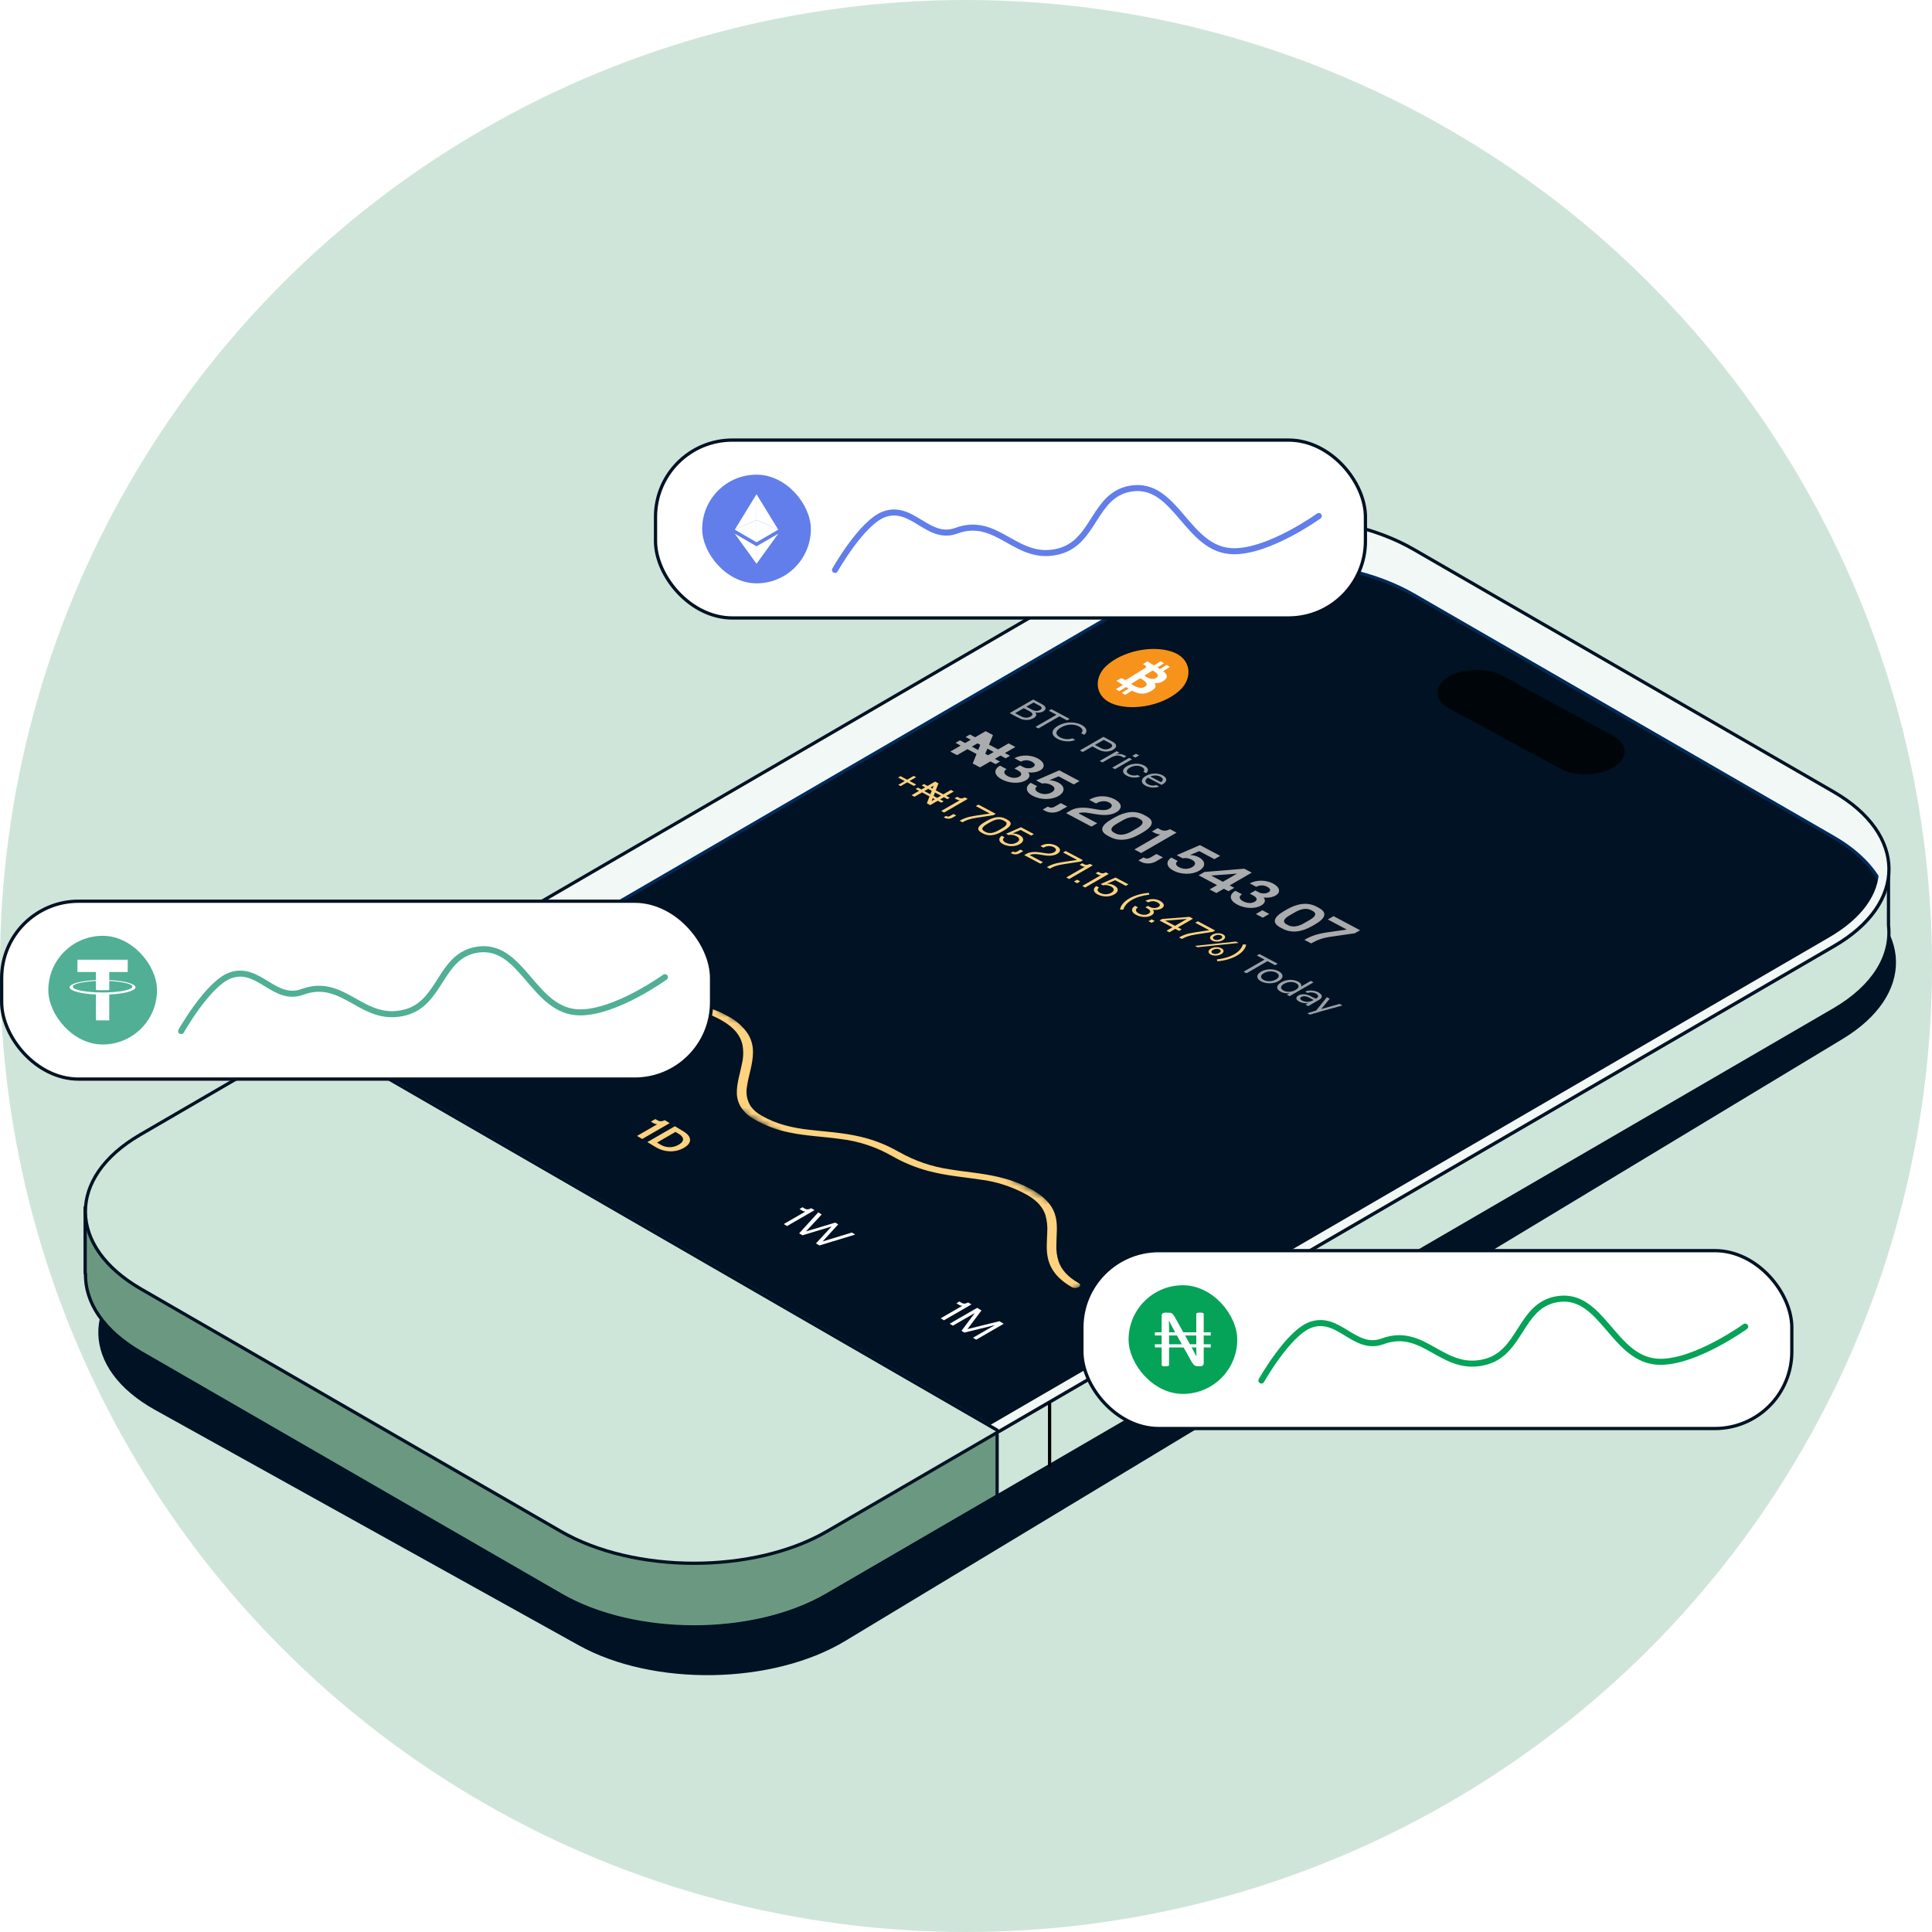 <svg width="320" height="320" viewBox="0 0 320 320" fill="none" xmlns="http://www.w3.org/2000/svg">
<g clip-path="url(#clip0_5902_9661)">
<g filter="url(#filter0_i_5902_9661)">
<circle cx="160" cy="160" r="160" fill="#CFE5DA"/>
</g>
<path d="M304.618 146.555L234.438 107.57C222.105 100.718 202.369 101.045 190.346 108.301L25.139 208.001C13.116 215.257 13.37 226.693 25.702 233.54L95.888 272.531C108.22 279.377 127.962 279.05 139.986 271.799L305.182 172.094C317.205 164.838 316.951 153.407 304.618 146.555Z" fill="#001224"/>
<path d="M312.569 153.106L312.569 144.183L307.284 144.184C306.089 143.173 304.803 142.275 303.442 141.501L233.905 101.355C221.687 94.306 201.943 94.306 189.801 101.357L22.979 198.307C22.17 198.778 21.386 199.29 20.629 199.841L13.88 199.842L13.88 210.766L13.929 210.766C13.811 215.493 16.875 220.246 23.12 223.851L92.657 263.997C104.875 271.047 124.619 271.046 136.761 263.995L303.583 167.035C310.16 163.209 313.143 158.101 312.569 153.106Z" fill="#6B9881"/>
<path d="M312.795 153.262L312.794 144.344L307.515 144.345C306.319 143.333 305.031 142.435 303.668 141.662L234.141 101.484C221.924 94.429 202.184 94.43 190.043 101.486L153.913 122.482L164.928 122.482L173.942 242.666L303.808 167.191C310.386 163.37 313.374 158.262 312.795 153.262Z" fill="#CEE5DA"/>
<path d="M234.143 150.148C221.926 143.093 202.187 143.094 190.045 150.15L165.161 164.611L165.165 247.774L283.807 178.818L234.143 150.148Z" fill="#CEE5DA"/>
<path d="M312.795 153.262L312.794 144.344L307.515 144.344C306.319 143.333 305.031 142.435 303.668 141.662L234.141 101.484C221.924 94.429 202.184 94.43 190.043 101.486L23.21 198.468C22.398 198.937 21.612 199.449 20.855 200.002L14.105 200.002L14.106 210.948L14.165 210.948C14.052 215.675 17.111 220.428 23.362 224.034L92.899 264.174C105.111 271.229 124.856 271.228 136.997 264.172L303.819 167.212C310.386 163.37 313.374 158.262 312.795 153.262Z" stroke="#001223" stroke-width="0.537" stroke-linecap="round" stroke-linejoin="round"/>
<path d="M303.668 131.13L234.141 90.989C221.924 83.934 202.184 83.935 190.043 90.991L23.21 187.951C11.069 195.007 11.134 206.441 23.351 213.496L92.883 253.637C105.1 260.692 124.845 260.691 136.986 253.635L303.808 156.674C315.95 149.618 315.885 138.185 303.668 131.13Z" fill="#CEE5DA"/>
<path d="M165.556 237.028L303.808 156.674C315.95 149.618 315.885 138.185 303.668 131.13L234.141 90.989C221.924 83.934 202.184 83.935 190.043 90.991L51.78 171.344L165.556 237.028Z" fill="#F2F8F6"/>
<path d="M303.668 138.674L234.142 98.528C221.924 91.478 202.185 91.479 190.043 98.53L58.289 175.1L165.557 237.028L303.808 156.675C308.197 154.126 310.982 151.008 312.183 147.73C310.965 144.404 308.132 141.249 303.668 138.674Z" fill="#001223" stroke="#012A58" stroke-width="0.537" stroke-linecap="round" stroke-linejoin="round"/>
<path d="M303.668 131.13L234.141 90.989C221.924 83.934 202.184 83.935 190.043 90.991L51.78 171.344L53.422 172.289L190.858 92.413C196.69 89.022 204.368 87.326 212.057 87.326C219.745 87.325 227.439 89.02 233.309 92.411L302.847 132.552C308.244 135.669 311.222 139.719 311.228 143.947C311.234 148.175 308.31 152.162 302.982 155.253L163.92 236.078L165.53 237.028L303.808 156.674C315.95 149.618 315.885 138.185 303.668 131.13Z" fill="#F2F8F6"/>
<path d="M303.668 131.13L234.141 90.989C221.924 83.934 202.184 83.935 190.043 90.991L23.21 187.951C11.069 195.007 11.134 206.441 23.351 213.496L92.883 253.637C105.1 260.692 124.845 260.691 136.986 253.635L303.808 156.674C315.95 149.618 315.885 138.185 303.668 131.13Z" stroke="#001223" stroke-width="0.537" stroke-linecap="round" stroke-linejoin="round"/>
<path d="M165.154 236.872L51.978 171.527" stroke="#001223" stroke-width="0.537" stroke-linecap="round" stroke-linejoin="round"/>
<mask id="mask0_5902_9661" style="mask-type:luminance" maskUnits="userSpaceOnUse" x="90" y="157" width="99" height="58">
<path d="M90.361 165.452L103.232 157.972L188.748 207.335L175.877 214.815L90.361 165.452Z" fill="white"/>
</mask>
<g mask="url(#mask0_5902_9661)">
<path d="M171.305 197.249C169.497 196.211 167.546 195.445 165.515 194.975C162.677 194.294 159.984 194.127 157.301 193.677C154.322 193.247 151.451 192.257 148.84 190.758L148.813 190.758C146.838 189.621 144.707 188.783 142.487 188.269C139.412 187.55 136.547 187.438 133.902 187.111C132.582 186.966 131.274 186.723 129.991 186.381C128.638 186.011 127.338 185.47 126.122 184.772C125.419 184.396 124.809 183.868 124.336 183.226C123.73 182.27 123.509 181.12 123.718 180.007C123.938 178.221 124.732 176.251 124.716 174.25C124.728 173.19 124.439 172.149 123.884 171.246C123.081 170.052 121.996 169.075 120.724 168.402C118.561 167.161 116.164 166.381 113.684 166.111C111.988 165.932 110.281 165.876 108.577 165.945C106.181 166.091 103.779 166.105 101.382 165.989C98.91 165.816 96.509 165.082 94.364 163.843C94.188 163.753 93.993 163.706 93.795 163.706C93.597 163.706 93.402 163.753 93.226 163.843C93.157 163.866 93.098 163.911 93.055 163.97C93.013 164.029 92.99 164.1 92.99 164.173C92.99 164.245 93.013 164.316 93.055 164.375C93.098 164.435 93.157 164.479 93.226 164.503C95.384 165.736 97.773 166.51 100.244 166.777C101.94 166.96 103.648 167.015 105.352 166.943C107.748 166.797 110.15 166.784 112.547 166.905C115.016 167.066 117.415 167.791 119.56 169.024C121.706 170.253 122.602 171.551 122.945 172.92C123.163 173.972 123.151 175.059 122.908 176.107C122.602 177.716 122.023 179.39 122.044 180.984C122.045 181.804 122.263 182.61 122.678 183.318C123.254 184.205 124.046 184.93 124.979 185.426C126.767 186.446 128.708 187.17 130.726 187.572C133.596 188.173 136.37 188.248 139.128 188.645C142.15 188.991 145.07 189.946 147.713 191.451C149.667 192.581 151.766 193.438 153.953 193.999C156.947 194.771 159.705 194.964 162.318 195.367C165.079 195.706 167.747 196.581 170.173 197.942C171.943 198.972 172.77 200.088 173.161 201.268C173.42 202.192 173.52 203.154 173.457 204.112C173.414 205.593 173.221 207.148 173.639 208.699C174.058 210.25 175.12 211.806 177.535 213.195C177.71 213.285 177.904 213.332 178.101 213.332C178.298 213.332 178.492 213.285 178.667 213.195C178.736 213.172 178.795 213.127 178.838 213.068C178.88 213.009 178.903 212.938 178.903 212.865C178.903 212.792 178.88 212.721 178.838 212.662C178.795 212.603 178.736 212.559 178.667 212.535C176.741 211.419 175.823 210.255 175.362 209.016C175.051 208.085 174.919 207.104 174.97 206.124C174.97 204.637 175.211 203.103 174.862 201.59C174.676 200.775 174.31 200.012 173.789 199.358C173.094 198.507 172.242 197.798 171.278 197.271" fill="#FED27F"/>
</g>
<path d="M165.155 247.78L165.154 237.569" stroke="#001223" stroke-width="0.537" stroke-linecap="round" stroke-linejoin="round"/>
<path d="M267.169 121.873L248.822 111.913C246.303 110.541 242.291 110.644 239.86 112.142C237.43 113.639 237.501 115.962 240.02 117.333L258.371 127.278C260.89 128.65 264.902 128.547 267.332 127.049C269.762 125.552 269.688 123.229 267.169 121.858" fill="#00050A"/>
<path d="M173.845 232.445L173.845 242.715" stroke="black" stroke-width="0.537" stroke-linecap="round" stroke-linejoin="round"/>
<path d="M197.506 218.263L197.506 228.538" stroke="black" stroke-width="0.537" stroke-linecap="round" stroke-linejoin="round"/>
<path d="M167.226 118.114L171.129 115.86L172.55 116.616C173.306 117.018 173.399 117.475 172.763 117.842C172.401 118.051 171.849 118.08 171.47 118.002C171.746 118.297 171.724 118.637 171.177 118.953C170.475 119.359 169.557 119.353 168.738 118.918L167.226 118.114ZM168.138 118.123L169.088 118.627C169.673 118.939 170.226 118.954 170.688 118.687C171.157 118.416 171.106 118.111 170.521 117.8L169.571 117.295L168.138 118.123ZM169.995 117.051L170.922 117.543C171.399 117.797 171.867 117.823 172.269 117.591C172.67 117.36 172.598 117.105 172.121 116.851L171.194 116.358L169.995 117.051ZM171.511 120.392L174.985 118.386L173.711 117.709L174.141 117.461L177.171 119.072L176.742 119.32L175.474 118.646L172 120.652L171.511 120.392ZM175.166 122.385C174.172 121.856 173.903 120.989 175.247 120.214C176.596 119.434 178.169 119.554 179.159 120.08C180.023 120.539 180.204 121.223 179.581 121.702L179.07 121.43C179.481 121.117 179.338 120.651 178.729 120.327C177.899 119.886 176.762 119.894 175.747 120.48C174.732 121.066 174.766 121.696 175.596 122.137C176.215 122.466 177.067 122.529 177.603 122.283L178.104 122.549C177.288 122.925 176.048 122.853 175.166 122.385ZM178.857 124.297L182.76 122.044L184.255 122.838C185.045 123.259 185.054 123.783 184.368 124.179C183.683 124.575 182.737 124.591 181.947 124.171L180.935 123.633L179.34 124.554L178.857 124.297ZM181.358 123.389L182.37 123.927C182.933 124.226 183.489 124.138 183.874 123.916C184.259 123.694 184.394 123.382 183.831 123.083L182.819 122.545L181.358 123.389ZM185.756 125.288C185.176 124.979 184.498 125.188 183.835 125.571L182.597 126.286L182.142 126.044L184.952 124.421L185.407 124.663L184.839 124.992C185.343 124.833 185.765 124.854 186.186 125.077L186.55 125.271L186.154 125.499L185.756 125.288ZM184.224 127.151L187.034 125.528L187.489 125.77L184.679 127.393L184.224 127.151ZM187.53 125.204L188.154 124.844L188.677 125.122L188.053 125.482L187.53 125.204ZM186.612 128.47C185.708 127.989 185.916 127.327 186.669 126.892C187.422 126.458 188.608 126.315 189.512 126.796C190.154 127.137 190.36 127.655 189.821 128.061L189.372 127.822C189.655 127.596 189.548 127.26 189.116 127.031C188.491 126.698 187.715 126.812 187.141 127.143C186.567 127.475 186.4 127.912 187.019 128.241C187.451 128.471 187.976 128.515 188.418 128.373L188.862 128.608C188.191 128.889 187.34 128.857 186.612 128.47ZM189.773 128.524C190.598 128.047 191.729 127.974 192.57 128.422C193.406 128.866 193.337 129.46 192.59 129.892C192.529 129.927 192.428 129.979 192.384 129.998L190.144 128.808C189.598 129.161 189.578 129.607 190.118 129.894C190.584 130.142 191.08 130.184 191.522 130.029L191.983 130.274C191.312 130.554 190.432 130.501 189.722 130.123C188.875 129.673 188.97 128.987 189.773 128.524ZM190.523 128.614L192.286 129.551C192.725 129.259 192.702 128.913 192.191 128.641C191.708 128.384 191.105 128.372 190.523 128.614Z" fill="white" fill-opacity="0.6"/>
<path d="M157.399 124.485L159.122 123.49L158.269 123.036L158.997 122.616L159.849 123.07L160.786 122.529L159.933 122.075L160.661 121.655L161.514 122.109L163.253 121.104L164.464 121.748L163.816 123.333L165.317 124.131L167.057 123.126L168.182 123.725L166.443 124.729L167.295 125.182L166.568 125.603L165.715 125.149L164.778 125.69L165.631 126.143L164.903 126.564L164.051 126.11L162.328 127.105L161.108 126.457L161.748 124.886L160.239 124.084L158.516 125.079L157.399 124.485ZM160.966 123.664L162.015 124.221L162.364 123.368L161.903 123.123L160.966 123.664ZM162.639 122.707L162.639 122.698L162.639 122.707ZM163.549 123.998L163.192 124.847L163.653 125.092L164.589 124.551L163.549 123.998ZM165.938 129.099C164.71 128.446 164.448 127.5 165.636 126.814L166.728 127.394C166.109 127.752 166.277 128.212 166.9 128.543C167.556 128.892 168.301 128.936 168.827 128.631C169.346 128.332 169.221 127.931 168.564 127.582L168.018 127.292L168.938 126.761L169.458 127.037C169.996 127.323 170.655 127.321 171.098 127.065C171.55 126.804 171.459 126.45 170.896 126.151C170.359 125.865 169.691 125.825 169.088 126.154L168.022 125.588C169.177 124.94 170.792 125.038 171.867 125.609C173.026 126.226 173.176 127.085 172.307 127.587C171.746 127.911 170.963 128.023 170.293 127.917C170.681 128.355 170.572 128.863 169.919 129.24C168.79 129.892 167.115 129.724 165.938 129.099ZM171.033 131.807C169.881 131.195 169.764 130.279 170.725 129.659L171.791 130.225C171.332 130.566 171.415 130.944 171.994 131.252C172.677 131.615 173.521 131.619 174.174 131.242C174.818 130.87 174.809 130.383 174.136 130.025C173.633 129.758 173.099 129.678 172.585 129.776L171.613 129.259L175.453 127.59L178.804 129.372L177.851 129.923L175.335 128.585L173.809 129.239C174.24 129.246 174.783 129.349 175.269 129.607C176.446 130.233 176.445 131.188 175.308 131.845C174.129 132.526 172.329 132.496 171.033 131.807ZM173.73 133.687C173.986 133.823 174.357 133.797 174.65 133.628L175.704 133.02L176.77 133.587L175.624 134.248C174.88 134.678 173.875 134.71 173.141 134.32L172.707 134.089L173.56 133.596L173.73 133.687ZM180.401 132.475C181.672 131.713 183.311 131.693 184.615 132.387C185.843 133.04 185.977 133.909 184.881 134.541C184.095 134.995 182.999 135.108 181.592 134.87L180.219 134.642C179.703 134.562 179.009 134.508 178.649 134.716L181.736 136.357L180.775 136.912L176.579 134.682L177.382 134.209C178.327 133.663 179.756 133.737 180.603 133.881L182.027 134.118C182.747 134.241 183.329 134.18 183.755 133.933C184.299 133.62 184.284 133.222 183.704 132.913C183.064 132.573 182.229 132.658 181.535 133.078L180.401 132.475ZM183.499 138.435C182.015 137.646 182.345 136.708 184.135 135.675L184.536 135.443C186.326 134.41 188.003 134.188 189.487 134.977L189.828 135.158C191.312 135.947 190.99 136.89 189.201 137.923L188.799 138.155C187.009 139.188 185.323 139.405 183.84 138.616L183.499 138.435ZM184.968 136.442C183.939 137.036 183.838 137.549 184.512 137.907L184.75 138.034C185.424 138.392 186.352 138.319 187.381 137.725L188.368 137.155C189.405 136.557 189.497 136.04 188.823 135.682L188.585 135.555C187.911 135.197 186.991 135.274 185.954 135.872L184.968 136.442ZM194.869 137.913L189.015 141.293L187.889 140.695L192.197 138.208C191.935 138.236 191.51 138.093 191.263 137.962L190.794 137.713L191.747 137.162L192.174 137.389C192.634 137.634 193.091 137.672 193.795 137.342L194.869 137.913ZM189.578 142.112C189.833 142.248 190.205 142.223 190.497 142.054L191.551 141.445L192.617 142.012L191.471 142.674C190.727 143.103 189.722 143.135 188.989 142.745L188.554 142.514L189.407 142.021L189.578 142.112ZM194.325 144.191C193.174 143.579 193.056 142.663 194.017 142.042L195.083 142.609C194.624 142.949 194.707 143.327 195.287 143.635C195.969 143.998 196.814 144.002 197.466 143.625C198.11 143.253 198.102 142.767 197.428 142.408C196.925 142.141 196.391 142.061 195.878 142.159L194.905 141.642L198.745 139.974L202.097 141.755L201.143 142.306L198.628 140.968L197.102 141.623C197.533 141.629 198.075 141.732 198.561 141.99C199.738 142.616 199.738 143.571 198.6 144.228C197.421 144.909 195.621 144.88 194.325 144.191ZM200.348 147.318L201.585 146.604L198.533 144.981L199.494 144.425L206.1 143.884L207.328 144.536L203.673 146.647L204.44 147.055L203.478 147.61L202.711 147.202L201.473 147.917L200.348 147.318ZM200.611 145.019L202.547 146.048L204.881 144.701L200.611 145.019ZM204.928 149.828C203.7 149.175 203.438 148.229 204.626 147.543L205.717 148.123C205.098 148.481 205.267 148.941 205.89 149.272C206.546 149.621 207.29 149.665 207.817 149.36C208.336 149.061 208.21 148.66 207.554 148.311L207.008 148.021L207.928 147.49L208.448 147.766C208.986 148.052 209.644 148.05 210.088 147.794C210.539 147.533 210.449 147.179 209.886 146.88C209.349 146.594 208.681 146.554 208.078 146.883L207.012 146.316C208.167 145.669 209.782 145.767 210.856 146.338C212.016 146.955 212.166 147.814 211.296 148.316C210.736 148.64 209.952 148.752 209.283 148.646C209.671 149.084 209.562 149.592 208.909 149.969C207.78 150.621 206.104 150.453 204.928 149.828ZM209.088 150.768L210.23 151.376L209.151 151.999L208.009 151.391L209.088 150.768ZM212.087 153.634C210.603 152.845 210.933 151.907 212.723 150.874L213.125 150.642C214.915 149.609 216.592 149.387 218.076 150.176L218.417 150.358C219.9 151.146 219.579 152.089 217.789 153.122L217.388 153.354C215.598 154.387 213.912 154.604 212.428 153.815L212.087 153.634ZM213.556 151.641C212.527 152.235 212.427 152.748 213.1 153.106L213.339 153.233C214.013 153.591 214.941 153.519 215.969 152.925L216.956 152.355C217.993 151.756 218.086 151.239 217.412 150.881L217.173 150.754C216.5 150.396 215.58 150.473 214.543 151.072L213.556 151.641ZM216.049 155.666C217.077 155.072 218.076 154.684 219.829 154.429L223.073 153.965L219.926 152.292L220.88 151.741L225.272 154.076L224.402 154.578L220.424 155.154C218.992 155.357 218.136 155.709 217.166 156.26L216.049 155.666Z" fill="#B3B3B3" fill-opacity="0.95"/>
<path d="M148.754 128.78L149.144 128.554L150.252 129.144L151.34 128.516L151.738 128.728L150.65 129.355L151.759 129.945L151.369 130.17L150.26 129.581L149.173 130.208L148.775 129.997L149.862 129.369L148.754 128.78ZM150.981 131.708L152.23 130.987L151.65 130.678L152.035 130.456L152.615 130.764L153.245 130.401L152.665 130.092L153.05 129.87L153.63 130.179L154.884 129.454L155.441 129.75L154.994 130.904L156.239 131.566L157.493 130.841L157.977 131.098L156.722 131.823L157.313 132.137L156.929 132.359L156.337 132.045L155.707 132.409L156.299 132.723L155.914 132.945L155.323 132.631L154.074 133.352L153.517 133.056L153.958 131.905L152.719 131.247L151.47 131.968L150.981 131.708ZM153.104 131.024L154.093 131.55L154.319 130.972L153.734 130.661L153.104 131.024ZM154.118 130.438L154.454 130.617L154.637 130.139L154.118 130.438ZM154.859 131.259L154.639 131.84L155.224 132.152L155.854 131.788L154.859 131.259ZM154.498 132.193L154.315 132.677L154.839 132.374L154.498 132.193ZM160.282 132.324L156.379 134.578L155.896 134.321L158.985 132.537C158.833 132.555 158.646 132.505 158.493 132.424L158.112 132.221L158.541 131.973L158.865 132.146C159.115 132.279 159.363 132.293 159.804 132.07L160.282 132.324ZM156.771 135.188C156.936 135.276 157.161 135.266 157.334 135.166L157.925 134.824L158.386 135.069L157.778 135.42C157.387 135.646 156.864 135.664 156.489 135.465L156.307 135.368L156.692 135.146L156.771 135.188ZM158.937 135.938C159.534 135.599 160.177 135.31 161.575 135.102L163.946 134.748L161.626 133.515L162.056 133.267L164.927 134.793L164.536 135.019L161.677 135.459C160.492 135.645 159.939 135.901 159.426 136.198L158.937 135.938ZM162.615 137.943C161.655 137.432 161.909 136.85 163.102 136.161L163.415 135.981C164.608 135.292 165.647 135.127 166.608 135.637L166.807 135.743C167.779 136.26 167.518 136.839 166.325 137.528L166.013 137.708C164.82 138.397 163.786 138.565 162.814 138.048L162.615 137.943ZM163.535 136.453C162.632 136.975 162.442 137.374 163.062 137.704L163.238 137.798C163.858 138.127 164.571 138.005 165.474 137.484L165.898 137.239C166.801 136.717 166.991 136.318 166.372 135.988L166.195 135.894C165.576 135.565 164.862 135.687 163.959 136.208L163.535 136.453ZM166.114 139.803C165.386 139.416 165.326 138.846 165.915 138.429L166.381 138.677C165.987 138.974 166.06 139.298 166.543 139.555C167.129 139.866 167.839 139.872 168.396 139.55C168.954 139.228 168.946 138.816 168.367 138.508C167.929 138.275 167.443 138.209 167.04 138.31L166.642 138.098L169.106 137.015L171.238 138.149L170.809 138.397L169.047 137.46L167.694 138.045C168.066 138.045 168.535 138.14 168.836 138.3C169.666 138.741 169.688 139.359 168.896 139.816C168.105 140.274 166.978 140.262 166.114 139.803ZM167.869 141.088C168.034 141.176 168.259 141.166 168.432 141.066L169.023 140.725L169.483 140.97L168.876 141.32C168.485 141.546 167.962 141.564 167.587 141.365L167.405 141.268L167.79 141.046L167.869 141.088ZM172.335 140.136C173.104 139.66 174.14 139.642 174.958 140.077C175.709 140.476 175.792 141.027 175.084 141.436C174.576 141.729 173.829 141.808 172.925 141.655L172.072 141.517C171.586 141.438 170.927 141.415 170.548 141.634L172.753 142.807L172.324 143.055L169.646 141.631L169.987 141.435C170.684 141.032 171.67 141.081 172.28 141.182L173.195 141.329C173.833 141.433 174.254 141.36 174.594 141.164C175.041 140.906 174.995 140.56 174.54 140.319C174.029 140.047 173.348 140.08 172.835 140.402L172.335 140.136ZM173.388 143.621C173.985 143.282 174.628 142.993 176.027 142.785L178.397 142.431L176.078 141.198L176.507 140.95L179.378 142.476L178.988 142.702L176.129 143.142C174.943 143.328 174.39 143.584 173.877 143.881L173.388 143.621ZM180.995 143.336L177.092 145.59L176.609 145.333L179.698 143.549C179.546 143.568 179.36 143.518 179.206 143.436L178.825 143.234L179.255 142.986L179.579 143.158C179.829 143.291 180.077 143.305 180.518 143.082L180.995 143.336ZM178.4 145.71L178.917 145.985L178.399 146.284L177.881 146.009L178.4 145.71ZM183.644 144.744L179.74 146.998L179.257 146.741L182.346 144.957C182.194 144.976 182.008 144.926 181.854 144.844L181.473 144.642L181.903 144.394L182.227 144.566C182.477 144.699 182.725 144.713 183.166 144.49L183.644 144.744ZM181.775 148.129C181.048 147.742 180.987 147.172 181.577 146.756L182.043 147.004C181.648 147.301 181.721 147.624 182.205 147.881C182.79 148.192 183.5 148.199 184.058 147.877C184.615 147.555 184.608 147.143 184.028 146.835C183.59 146.602 183.105 146.535 182.701 146.636L182.303 146.425L184.768 145.342L186.9 146.475L186.47 146.723L184.708 145.786L183.355 146.372C183.727 146.372 184.196 146.466 184.497 146.627C185.327 147.068 185.35 147.686 184.558 148.143C183.766 148.6 182.639 148.588 181.775 148.129ZM185.508 150.645C185.62 149.969 186.189 149.307 187.047 148.811C187.906 148.315 189.077 147.973 190.292 147.883L190.365 148.181C189.207 148.32 188.243 148.606 187.485 149.044C186.727 149.481 186.252 150.027 186.049 150.673L185.508 150.645ZM188.167 151.527C187.366 151.101 187.248 150.476 188.012 150.035L188.489 150.289C187.982 150.581 188.056 150.992 188.597 151.279C189.148 151.573 189.763 151.609 190.225 151.341C190.683 151.077 190.575 150.748 190.024 150.455L189.706 150.286L190.124 150.044L190.436 150.211C190.908 150.462 191.477 150.449 191.867 150.223C192.252 150.001 192.174 149.706 191.696 149.452C191.241 149.21 190.684 149.204 190.192 149.456L189.72 149.206C190.457 148.812 191.42 148.829 192.131 149.207C192.87 149.6 192.975 150.132 192.379 150.476C191.983 150.705 191.392 150.762 190.935 150.673C191.216 150.971 191.188 151.34 190.72 151.611C189.973 152.042 188.912 151.923 188.167 151.527ZM190.741 152.271L191.259 152.546L190.74 152.846L190.223 152.571L190.741 152.271ZM193.211 154.159L194.187 153.596L192.049 152.459L192.478 152.212L197.029 151.86L197.597 152.163L195.099 153.605L195.719 153.934L195.29 154.182L194.67 153.853L193.694 154.416L193.211 154.159ZM192.996 152.487L194.616 153.348L196.59 152.208L192.996 152.487ZM195.284 155.262C195.881 154.923 196.524 154.634 197.923 154.426L200.293 154.072L197.974 152.839L198.403 152.591L201.274 154.117L200.884 154.343L198.025 154.783C196.839 154.969 196.286 155.225 195.773 155.522L195.284 155.262ZM197.93 156.668L204.721 155.95L205.148 156.177L198.351 156.892L197.93 156.668ZM200.81 154.81C201.306 154.524 202.066 154.489 202.566 154.755C203.061 155.018 203.023 155.437 202.527 155.723C202.03 156.01 201.276 156.048 200.782 155.785C200.281 155.519 200.313 155.097 200.81 154.81ZM201.174 155.004C200.856 155.187 200.804 155.432 201.111 155.595C201.412 155.755 201.851 155.716 202.168 155.533C202.492 155.346 202.544 155.102 202.243 154.941C201.936 154.778 201.497 154.817 201.174 155.004ZM200.557 157.125C201.054 156.839 201.813 156.803 202.314 157.069C202.808 157.332 202.77 157.751 202.274 158.038C201.778 158.324 201.024 158.363 200.529 158.1C200.029 157.834 200.061 157.412 200.557 157.125ZM200.921 157.319C200.603 157.502 200.551 157.746 200.858 157.91C201.16 158.07 201.598 158.031 201.916 157.847C202.239 157.661 202.291 157.416 201.99 157.256C201.683 157.093 201.245 157.132 200.921 157.319ZM201.552 158.916C202.71 158.777 203.674 158.491 204.432 158.053C205.19 157.616 205.665 157.07 205.868 156.424L206.409 156.452C206.297 157.128 205.728 157.79 204.87 158.286C204.011 158.782 202.84 159.124 201.625 159.214L201.552 158.916Z" fill="#FED27F"/>
<path d="M205.973 160.945L209.447 158.939L208.174 158.262L208.603 158.014L211.633 159.625L211.204 159.873L209.936 159.199L206.462 161.204L205.973 160.945ZM208.884 162.542C208.037 162.091 208.037 161.417 208.879 160.931C209.726 160.441 210.937 160.417 211.784 160.867C212.637 161.321 212.643 161.992 211.795 162.481C210.953 162.967 209.737 162.995 208.884 162.542ZM209.345 161.179C208.732 161.533 208.7 161.998 209.286 162.31C209.877 162.624 210.716 162.588 211.329 162.233C211.942 161.879 211.974 161.414 211.382 161.099C210.797 160.788 209.958 160.824 209.345 161.179ZM212.147 164.276C211.255 163.802 211.396 163.178 212.215 162.705C213.035 162.231 214.154 162.128 215.046 162.602C215.45 162.817 215.625 163.132 215.494 163.397L217.105 162.466L217.56 162.708L213.596 164.997L213.141 164.755L213.604 164.488C213.127 164.574 212.551 164.491 212.147 164.276ZM212.681 162.953C212.046 163.32 212.014 163.76 212.588 164.066C213.163 164.371 213.95 164.332 214.586 163.965C215.222 163.598 215.259 163.16 214.685 162.855C214.111 162.55 213.317 162.586 212.681 162.953ZM218.061 165.342C218.445 165.12 218.429 164.821 217.94 164.561C217.519 164.337 216.933 164.31 216.604 164.475L216.172 164.245C216.764 163.96 217.688 164.007 218.331 164.348C219.075 164.744 219.123 165.233 218.499 165.594L216.687 166.64L216.232 166.398L216.717 166.118C216.24 166.223 215.653 166.14 215.209 165.904C214.607 165.584 214.549 165.182 215.062 164.886C215.597 164.577 216.387 164.619 217.08 164.988L217.728 165.333C217.853 165.399 217.972 165.394 218.061 165.342ZM215.534 165.131C215.244 165.298 215.293 165.528 215.657 165.722C216.231 166.027 216.918 166.002 217.498 165.668L217.57 165.626L216.768 165.2C216.342 164.973 215.863 164.941 215.534 165.131ZM216.531 167.819L217.988 167.382L219.774 165.165L220.246 165.416L218.829 167.136L221.872 166.28L222.349 166.534L219.014 167.451L216.969 168.052L216.531 167.819Z" fill="white" fill-opacity="0.6"/>
<path d="M87.23 171.791L82.676 174.42L82.129 174.092L85.732 172.011C85.558 172.028 85.344 171.962 85.171 171.857L84.739 171.598L85.24 171.309L85.607 171.529C85.891 171.699 86.175 171.725 86.689 171.466L87.23 171.791ZM91.104 174.119L91.658 174.452L87.104 177.081L86.551 176.748L88.652 175.535L86.269 174.104L84.168 175.317L83.615 174.984L88.168 172.355L88.722 172.688L86.77 173.815L89.153 175.246L91.104 174.119Z" fill="white"/>
<path d="M110.921 186.025L106.367 188.654L105.517 188.143L108.867 186.209C108.667 186.226 108.344 186.102 108.157 185.989L107.803 185.777L108.545 185.348L108.867 185.542C109.215 185.751 109.564 185.792 110.11 185.537L110.921 186.025ZM107.223 189.168L111.777 186.539L113.238 187.417C114.487 188.168 114.795 189.242 113.273 190.121C111.751 190.999 109.934 190.797 108.685 190.046L107.223 189.168ZM108.821 189.247L109.362 189.572C110.141 190.04 111.285 190.252 112.41 189.602C113.536 188.952 113.205 188.271 112.426 187.803L111.885 187.478L108.821 189.247Z" fill="#FED280"/>
<path d="M134.916 200.441L130.362 203.07L129.815 202.741L133.419 200.66C133.244 200.678 133.031 200.611 132.857 200.507L132.426 200.248L132.926 199.958L133.293 200.179C133.577 200.349 133.861 200.375 134.375 200.116L134.916 200.441ZM132.37 204.276L135.526 200.807L136.099 201.152L133.492 203.962L138.346 202.502L138.835 202.796L136.254 205.621L141.089 204.15L141.649 204.486L135.718 206.288L135.151 205.947L137.739 203.141L132.917 204.605L132.37 204.276Z" fill="white"/>
<path d="M160.902 216.053L156.348 218.683L155.801 218.354L159.405 216.273C159.23 216.29 159.017 216.224 158.843 216.119L158.412 215.86L158.912 215.571L159.279 215.791C159.563 215.962 159.847 215.987 160.361 215.728L160.902 216.053ZM157.293 219.25L161.847 216.621L162.562 217.05L160.243 220.141L165.53 218.834L166.245 219.263L161.691 221.892L161.157 221.571L164.786 219.476L159.734 220.716L159.251 220.426L161.458 217.476L157.828 219.571L157.293 219.25Z" fill="white"/>
<rect width="12.877" height="12.877" rx="6.438" transform="matrix(0.951 0.309 -0.731 0.682 187.916 105.926)" fill="#F7931A"/>
<path d="M192.813 112.711C193.562 112.166 193.278 111.65 192.654 111.165L193.778 110.463L193.235 110.124L192.141 110.808C191.998 110.719 191.849 110.631 191.7 110.542L192.802 109.854L192.259 109.516L191.135 110.218C191.015 110.147 190.896 110.076 190.784 110.006L190.787 110.004L190.038 109.537L189.308 109.994C189.308 109.994 189.719 110.238 189.703 110.239C189.923 110.376 189.833 110.521 189.715 110.621L188.435 111.421C188.45 111.431 188.469 111.443 188.488 111.46L188.43 111.424L186.636 112.544C186.539 112.593 186.36 112.654 186.206 112.559C186.205 112.568 185.811 112.313 185.811 112.313L184.886 112.756L185.593 113.197C185.724 113.279 185.851 113.361 185.977 113.441L184.84 114.151L185.382 114.489L186.507 113.787C186.652 113.882 186.795 113.973 186.936 114.06L185.816 114.759L186.359 115.098L187.494 114.389C188.473 114.917 189.402 115.134 190.561 114.509C191.494 114.005 191.558 113.561 191.197 113.14C191.714 113.209 192.266 113.11 192.813 112.711L192.813 112.711ZM189.623 113.755C188.774 114.286 187.716 113.507 187.347 113.277L188.853 112.337C189.221 112.566 190.509 113.202 189.623 113.756L189.623 113.755ZM191.495 112.271C190.722 112.753 189.849 112.097 189.543 111.906L190.908 111.053C191.215 111.244 192.301 111.767 191.495 112.271Z" fill="white"/>
<rect x="0.274" y="149.27" width="117.585" height="29.461" rx="12.73" fill="white"/>
<rect x="0.274" y="149.27" width="117.585" height="29.461" rx="12.73" stroke="#001223" stroke-width="0.54"/>
<rect x="8.005" y="155" width="18" height="18" rx="9" fill="#50AF95"/>
<path fill-rule="evenodd" clip-rule="evenodd" d="M18.097 164.359C18.035 164.364 17.715 164.383 17 164.383C16.432 164.383 16.029 164.366 15.887 164.359C13.691 164.263 12.053 163.88 12.053 163.423C12.053 162.966 13.691 162.584 15.887 162.486V163.979C16.031 163.989 16.442 164.013 17.01 164.013C17.692 164.013 18.033 163.985 18.095 163.979V162.487C20.286 162.584 21.921 162.967 21.921 163.423C21.921 163.879 20.286 164.261 18.095 164.359L18.097 164.359ZM18.097 162.333V160.997H21.154V158.96H12.829V160.997H15.887V162.332C13.402 162.446 11.533 162.938 11.533 163.528C11.533 164.117 13.402 164.609 15.887 164.724V169.004H18.096V164.722C20.575 164.608 22.441 164.116 22.441 163.527C22.441 162.938 20.577 162.447 18.096 162.332L18.097 162.333Z" fill="white"/>
<path d="M30.006 170.78C30.006 170.78 34.46 162.874 38.165 161.554C42.839 159.888 45.425 166.004 50.082 164.289C57.03 161.73 60.002 169.599 67.154 167.683C73.038 166.107 72.839 158.457 78.827 157.337C86.546 155.894 88.217 167.653 96.07 167.683C102.015 167.706 110.13 161.847 110.13 161.847" stroke="#50AF95" stroke-linecap="round"/>
<rect x="108.573" y="72.891" width="117.585" height="29.461" rx="12.73" fill="white"/>
<rect x="108.573" y="72.891" width="117.585" height="29.461" rx="12.73" stroke="#001223" stroke-width="0.54"/>
<rect x="116.304" y="78.62" width="18" height="18" rx="9" fill="#627EEA"/>
<path d="M125.303 81.86V86.119L128.901 87.727L125.303 81.86Z" fill="white"/>
<path d="M125.303 81.86L121.704 87.727L125.303 86.119V81.86Z" fill="white"/>
<path d="M125.303 90.487V93.38L128.904 88.397L125.303 90.487Z" fill="white"/>
<path d="M125.303 93.38L125.303 90.486L121.704 88.397L125.303 93.38Z" fill="white"/>
<path d="M125.303 89.817L128.901 87.727L125.303 86.12V89.817Z" fill="white"/>
<path d="M121.704 87.727L125.303 89.817V86.12L121.704 87.727Z" fill="white"/>
<path d="M138.305 94.401C138.305 94.401 142.758 86.495 146.464 85.174C151.138 83.508 153.724 89.624 158.381 87.909C165.329 85.351 168.301 93.219 175.453 91.304C181.337 89.728 181.138 82.077 187.125 80.958C194.845 79.514 196.516 91.273 204.369 91.304C210.314 91.327 218.429 85.467 218.429 85.467" stroke="#627EEA" stroke-linecap="round"/>
<rect x="179.197" y="207.147" width="117.585" height="29.461" rx="12.73" fill="white"/>
<rect x="179.197" y="207.147" width="117.585" height="29.461" rx="12.73" stroke="#001223" stroke-width="0.54"/>
<rect x="186.928" y="212.876" width="18" height="18" rx="9" fill="#05A357"/>
<path d="M199.371 225.786C199.371 225.877 199.355 225.954 199.323 226.018C199.29 226.082 199.249 226.134 199.197 226.175C199.145 226.216 199.088 226.246 199.024 226.264C198.96 226.282 198.896 226.291 198.832 226.291H198.426C198.298 226.291 198.186 226.279 198.09 226.253C197.994 226.228 197.903 226.182 197.817 226.115C197.731 226.048 197.645 225.957 197.559 225.842C197.472 225.727 197.381 225.58 197.285 225.403L194.481 220.376C194.334 220.116 194.186 219.845 194.038 219.56C193.889 219.275 193.75 218.999 193.622 218.73H193.607C193.617 219.058 193.624 219.392 193.629 219.734C193.633 220.076 193.635 220.415 193.635 220.752V226.086C193.635 226.118 193.625 226.149 193.605 226.178C193.585 226.208 193.551 226.23 193.503 226.246C193.455 226.262 193.393 226.276 193.315 226.287C193.237 226.299 193.138 226.304 193.017 226.304C192.896 226.304 192.797 226.299 192.719 226.287C192.641 226.276 192.58 226.262 192.535 226.246C192.489 226.23 192.457 226.208 192.436 226.178C192.416 226.149 192.406 226.118 192.406 226.086V217.931C192.406 217.749 192.46 217.619 192.568 217.542C192.676 217.464 192.794 217.425 192.922 217.425H193.526C193.669 217.425 193.788 217.437 193.883 217.46C193.979 217.483 194.065 217.52 194.141 217.572C194.217 217.625 194.291 217.698 194.362 217.791C194.434 217.884 194.508 218.001 194.586 218.143L196.742 222.022C196.874 222.259 197.002 222.49 197.126 222.715C197.249 222.941 197.369 223.163 197.483 223.381C197.597 223.6 197.711 223.815 197.823 224.027C197.935 224.238 198.046 224.451 198.156 224.665H198.163C198.154 224.306 198.148 223.932 198.145 223.543C198.143 223.154 198.142 222.78 198.142 222.42V217.631C198.142 217.599 198.152 217.57 198.172 217.542C198.192 217.515 198.226 217.491 198.273 217.47C198.321 217.45 198.384 217.435 198.462 217.426C198.54 217.417 198.642 217.412 198.767 217.412C198.878 217.412 198.973 217.417 199.054 217.426C199.134 217.435 199.197 217.45 199.242 217.47C199.288 217.491 199.32 217.515 199.34 217.542C199.36 217.57 199.371 217.599 199.371 217.631V225.786Z" fill="white"/>
<path d="M200.536 221.198H191.284V220.674H200.536V221.198Z" fill="white"/>
<path d="M200.536 223.179H191.284V222.655H200.536V223.179Z" fill="white"/>
<path d="M208.929 228.657C208.929 228.657 213.382 220.751 217.088 219.43C221.762 217.764 224.348 223.881 229.005 222.166C235.953 219.607 238.925 227.475 246.077 225.56C251.961 223.984 251.762 216.333 257.749 215.214C265.469 213.771 267.14 225.529 274.993 225.56C280.938 225.583 289.053 219.723 289.053 219.723" stroke="#05A357" stroke-linecap="round"/>
</g>
<defs>
<filter id="filter0_i_5902_9661" x="0" y="0" width="320" height="320" filterUnits="userSpaceOnUse" color-interpolation-filters="sRGB">
<feFlood flood-opacity="0" result="BackgroundImageFix"/>
<feBlend mode="normal" in="SourceGraphic" in2="BackgroundImageFix" result="shape"/>
<feColorMatrix in="SourceAlpha" type="matrix" values="0 0 0 0 0 0 0 0 0 0 0 0 0 0 0 0 0 0 127 0" result="hardAlpha"/>
<feOffset/>
<feGaussianBlur stdDeviation="3"/>
<feComposite in2="hardAlpha" operator="arithmetic" k2="-1" k3="1"/>
<feColorMatrix type="matrix" values="0 0 0 0 0 0 0 0 0 0 0 0 0 0 0 0 0 0 0.23 0"/>
<feBlend mode="normal" in2="shape" result="effect1_innerShadow_5902_9661"/>
</filter>
<clipPath id="clip0_5902_9661">
<rect width="320" height="320" fill="white"/>
</clipPath>
</defs>
</svg>
